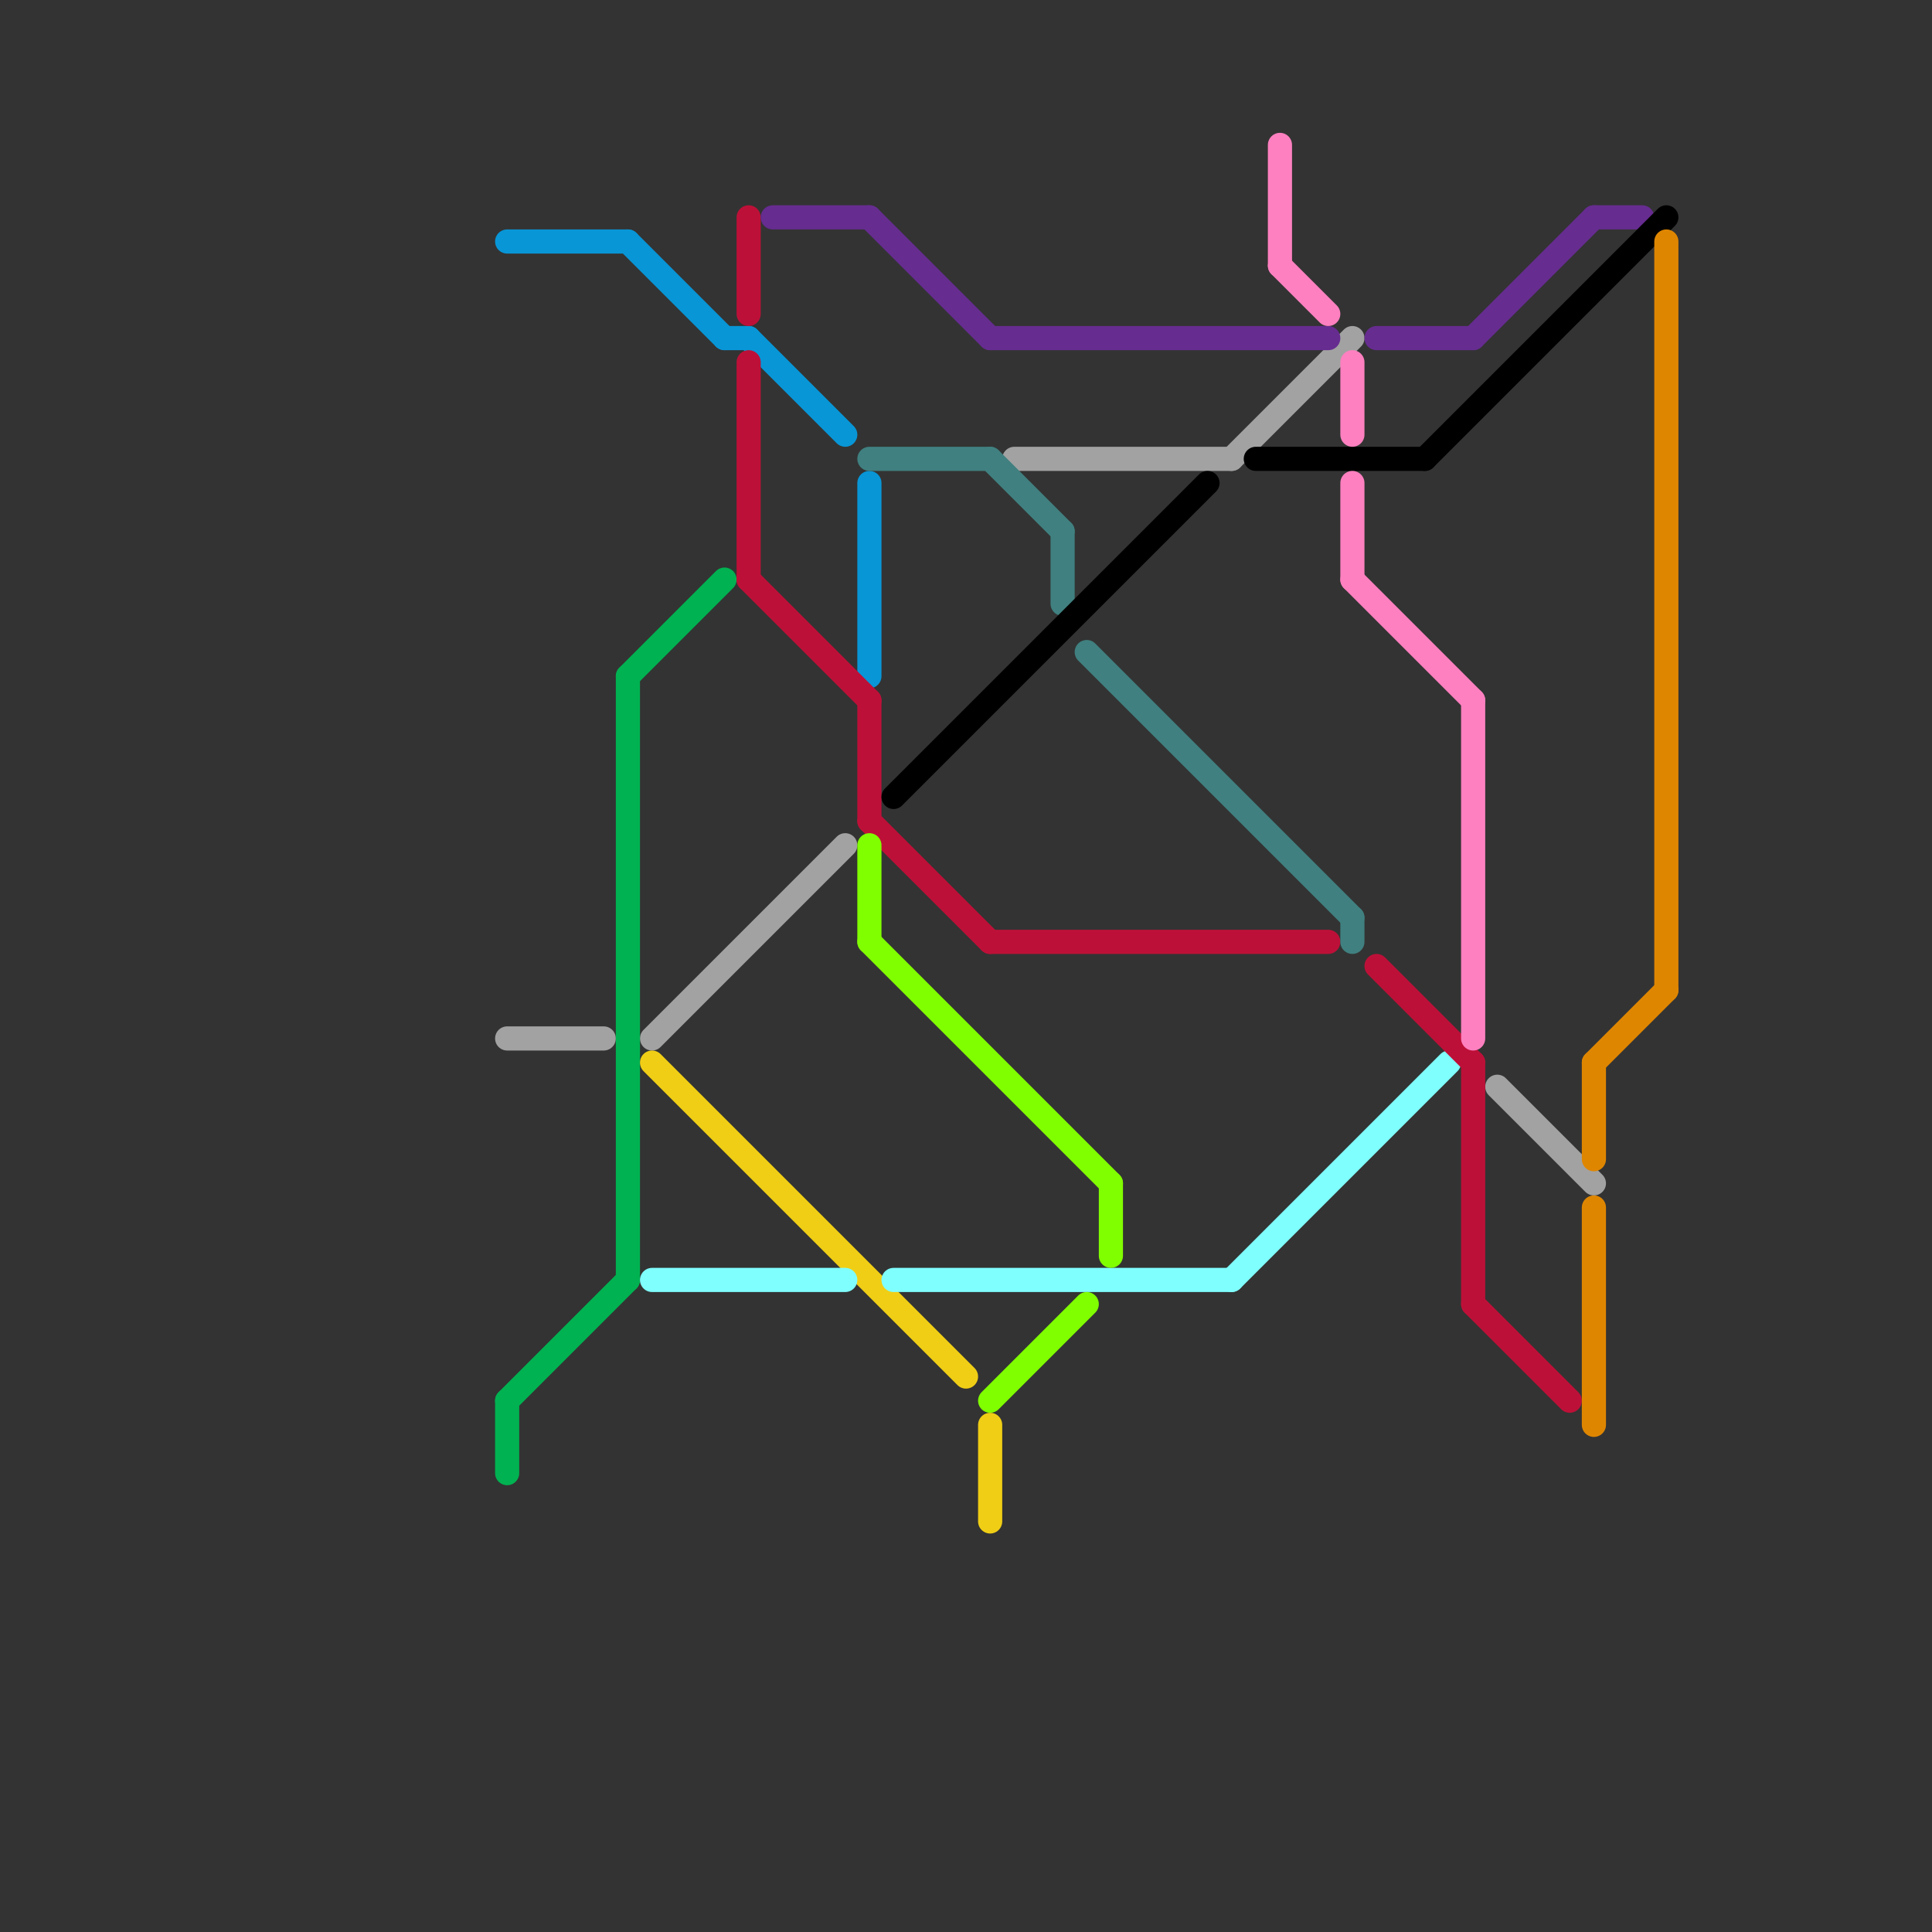 
<svg version="1.1" xmlns="http://www.w3.org/2000/svg" viewBox="0 0 80 80">
<rect x="0" y="0" width="80" height="80" fill="#333333" stroke="none"/>
<style>text { font: 1px Helvetica; font-weight: 600; white-space: pre; dominant-baseline: central; } line { stroke-width: 1; fill: none; stroke-linecap: round; stroke-linejoin: round; } .c0 { stroke: #0896d7 } .c1 { stroke: #a2a2a2 } .c2 { stroke: #00b251 } .c3 { stroke: #f0ce15 } .c4 { stroke: #80ffff } .c5 { stroke: #bd1038 } .c6 { stroke: #662c90 } .c7 { stroke: #408080 } .c8 { stroke: #80ff00 } .c9 { stroke: #000000 } .c10 { stroke: #ff80c0 } .c11 { stroke: #df8600 }</style><defs><g id="wm-xf"><circle r="1.2" fill="#000"/><circle r="0.9" fill="#fff"/><circle r="0.6" fill="#000"/><circle r="0.3" fill="#fff"/></g><g id="wm"><circle r="0.6" fill="#000"/><circle r="0.3" fill="#fff"/></g></defs><line class="c0" x1="30" y1="14" x2="31" y2="14"/><line class="c0" x1="36" y1="20" x2="36" y2="28"/><line class="c0" x1="21" y1="10" x2="26" y2="10"/><line class="c0" x1="31" y1="14" x2="35" y2="18"/><line class="c0" x1="26" y1="10" x2="30" y2="14"/><line class="c1" x1="62" y1="45" x2="66" y2="49"/><line class="c1" x1="21" y1="43" x2="25" y2="43"/><line class="c1" x1="51" y1="19" x2="56" y2="14"/><line class="c1" x1="27" y1="43" x2="35" y2="35"/><line class="c1" x1="42" y1="19" x2="51" y2="19"/><line class="c2" x1="26" y1="28" x2="26" y2="53"/><line class="c2" x1="21" y1="58" x2="21" y2="61"/><line class="c2" x1="26" y1="28" x2="30" y2="24"/><line class="c2" x1="21" y1="58" x2="26" y2="53"/><line class="c3" x1="41" y1="59" x2="41" y2="63"/><line class="c3" x1="27" y1="44" x2="40" y2="57"/><line class="c4" x1="27" y1="53" x2="35" y2="53"/><line class="c4" x1="37" y1="53" x2="51" y2="53"/><line class="c4" x1="51" y1="53" x2="60" y2="44"/><line class="c5" x1="57" y1="40" x2="61" y2="44"/><line class="c5" x1="41" y1="39" x2="55" y2="39"/><line class="c5" x1="61" y1="44" x2="61" y2="54"/><line class="c5" x1="31" y1="15" x2="31" y2="24"/><line class="c5" x1="36" y1="29" x2="36" y2="34"/><line class="c5" x1="36" y1="34" x2="41" y2="39"/><line class="c5" x1="61" y1="54" x2="65" y2="58"/><line class="c5" x1="31" y1="24" x2="36" y2="29"/><line class="c5" x1="31" y1="9" x2="31" y2="13"/><line class="c6" x1="41" y1="14" x2="55" y2="14"/><line class="c6" x1="66" y1="9" x2="68" y2="9"/><line class="c6" x1="57" y1="14" x2="61" y2="14"/><line class="c6" x1="36" y1="9" x2="41" y2="14"/><line class="c6" x1="32" y1="9" x2="36" y2="9"/><line class="c6" x1="61" y1="14" x2="66" y2="9"/><line class="c7" x1="44" y1="22" x2="44" y2="25"/><line class="c7" x1="56" y1="38" x2="56" y2="39"/><line class="c7" x1="36" y1="19" x2="41" y2="19"/><line class="c7" x1="41" y1="19" x2="44" y2="22"/><line class="c7" x1="45" y1="27" x2="56" y2="38"/><line class="c8" x1="36" y1="39" x2="46" y2="49"/><line class="c8" x1="36" y1="35" x2="36" y2="39"/><line class="c8" x1="46" y1="49" x2="46" y2="52"/><line class="c8" x1="41" y1="58" x2="45" y2="54"/><line class="c9" x1="59" y1="19" x2="69" y2="9"/><line class="c9" x1="37" y1="33" x2="50" y2="20"/><line class="c9" x1="52" y1="19" x2="59" y2="19"/><line class="c10" x1="56" y1="15" x2="56" y2="18"/><line class="c10" x1="56" y1="20" x2="56" y2="24"/><line class="c10" x1="56" y1="24" x2="61" y2="29"/><line class="c10" x1="53" y1="11" x2="55" y2="13"/><line class="c10" x1="53" y1="6" x2="53" y2="11"/><line class="c10" x1="61" y1="29" x2="61" y2="43"/><line class="c11" x1="66" y1="50" x2="66" y2="59"/><line class="c11" x1="69" y1="10" x2="69" y2="41"/><line class="c11" x1="66" y1="44" x2="69" y2="41"/><line class="c11" x1="66" y1="44" x2="66" y2="48"/>
</svg>
